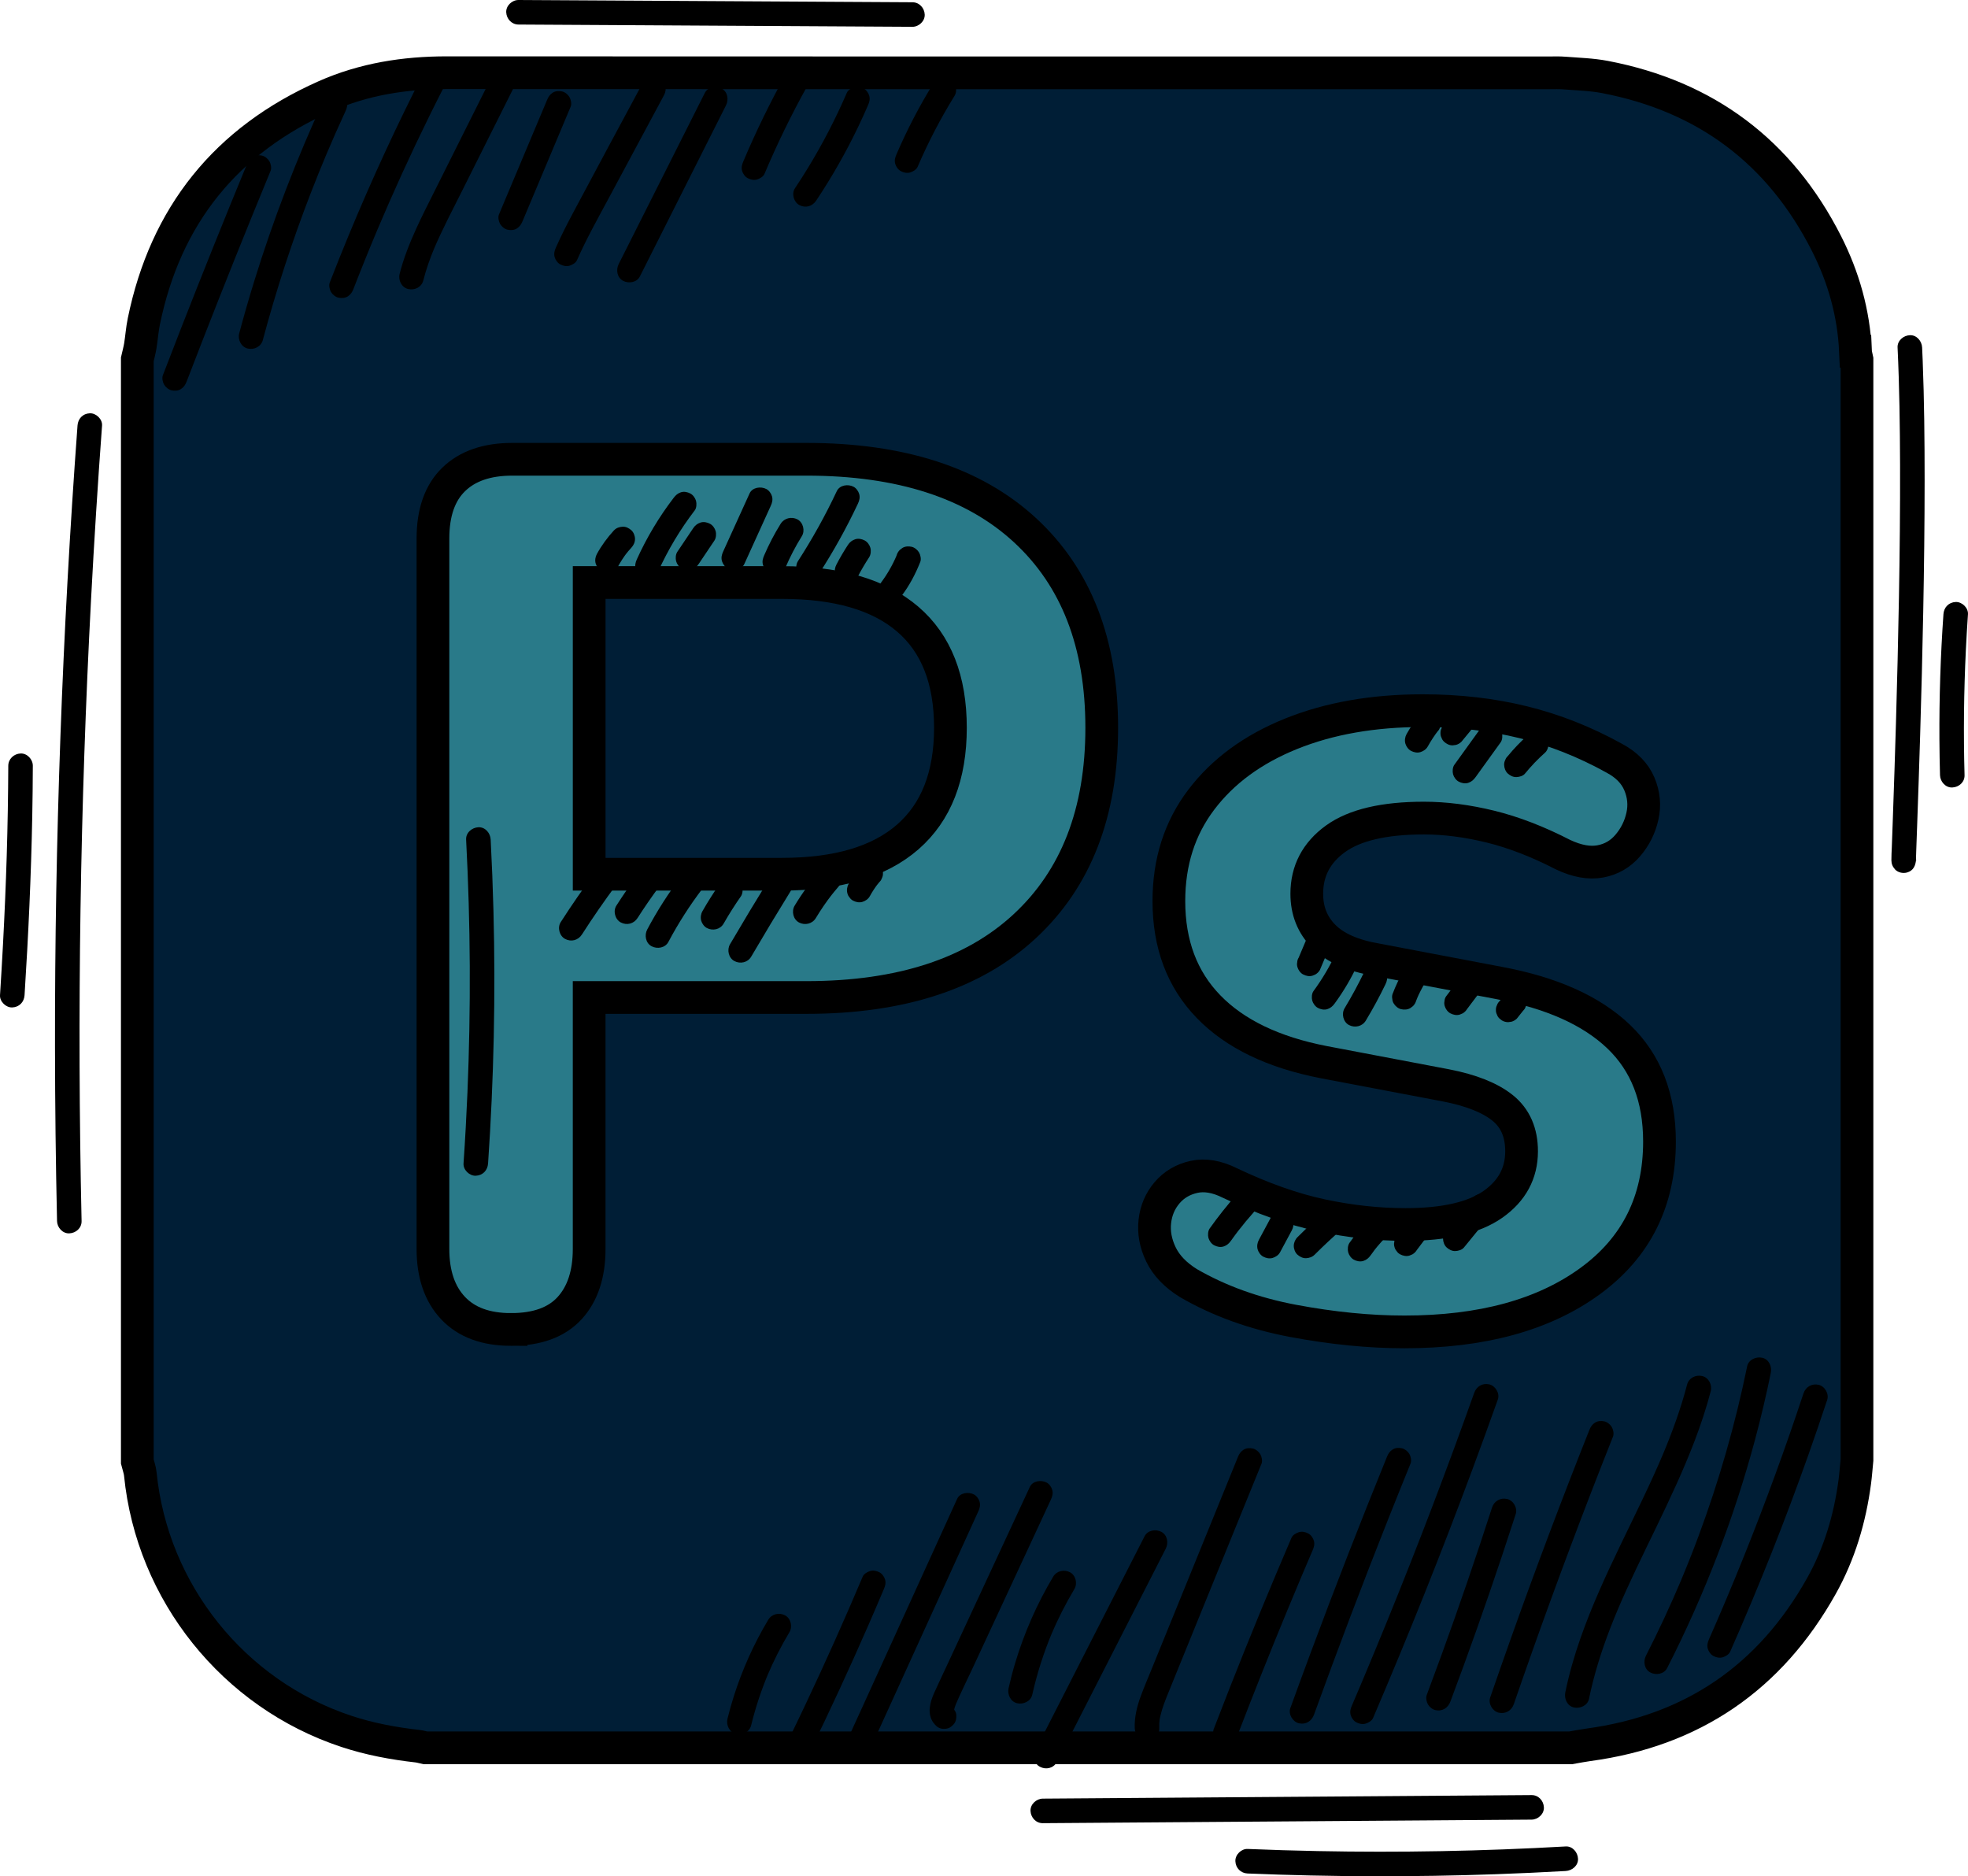 <?xml version="1.0" encoding="UTF-8"?> <svg xmlns="http://www.w3.org/2000/svg" id="Layer_2" data-name="Layer 2" viewBox="0 0 1202.76 1146.62"><defs><style> .cls-1 { fill: #001e36; } .cls-1, .cls-2 { stroke: #000; stroke-miterlimit: 10; stroke-width: 20px; } .cls-2 { fill: #297a89; } </style></defs><g id="Layer_2-2" data-name="Layer 2"><g><path class="cls-1" d="m1134,214.74c-1.04-23.34-7.29-45.38-17.79-66.05-28.41-55.94-73.71-89.84-135.36-101.64-8.13-1.56-16.54-1.75-24.83-2.42-3.15-.26-6.33-.11-9.49-.11-224.46,0-448.92.05-673.38-.08-25.85-.02-50.87,3.92-74.46,14.39-60.47,26.85-97.55,72.8-110.81,137.72-1,4.88-1.33,9.89-2.13,14.81-.45,2.76-1.21,5.47-1.83,8.21v673.66c.63,2.54,1.59,5.04,1.84,7.62,7.22,72.33,56.99,134.45,125.98,157.25,14.12,4.67,28.62,7.37,43.36,9.03,1.62.18,3.21.67,4.81,1.02h700c3.59-.62,7.16-1.35,10.76-1.83,63.68-8.58,111.12-41.08,142.46-96.99,11.11-19.82,17.47-41.31,20.45-63.8.58-4.41.89-8.85,1.33-13.28V219.57c-.31-1.61-.83-3.21-.9-4.83Z"></path><g><path class="cls-2" d="m312.34,812.47c-15.42,0-27.22-4.36-35.43-13.05-8.2-8.69-12.31-20.76-12.31-36.17v-434.1c0-15.91,4.22-27.97,12.68-36.17,8.45-8.2,20.38-12.31,35.8-12.31h179.76c57.68,0,102.18,14.43,133.51,43.26,31.33,28.84,46.99,69.12,46.99,120.83s-15.66,92.12-46.99,121.2c-31.33,29.09-75.83,43.63-133.51,43.63h-132.77v153.65c0,15.42-3.99,27.48-11.93,36.17-7.96,8.69-19.89,13.05-35.8,13.05Zm47.74-278.21h117.85c33.81,0,59.41-7.58,76.82-22.75,17.4-15.16,26.11-37.41,26.11-66.76s-8.7-51.46-26.11-66.38c-17.41-14.92-43.02-22.38-76.82-22.38h-117.85v178.26Z"></path><path class="cls-2" d="m858.32,813.96c-21.39,0-44.01-2.24-67.87-6.71-23.87-4.48-45.25-12.18-64.15-23.12-7.96-4.96-13.55-10.82-16.78-17.53-3.24-6.71-4.47-13.43-3.73-20.14.75-6.71,3.23-12.55,7.46-17.53,4.22-4.96,9.7-8.2,16.41-9.7,6.71-1.49,14.04-.24,22,3.73,19.88,9.45,38.53,16.04,55.94,19.77,17.4,3.73,34.55,5.59,51.47,5.59,23.87,0,41.64-4.1,53.33-12.31,11.68-8.2,17.53-19.02,17.53-32.44,0-11.43-3.86-20.26-11.56-26.48-7.71-6.21-19.28-10.81-34.68-13.8l-74.59-14.17c-30.84-5.97-54.33-17.27-70.49-33.94-16.16-16.65-24.24-38.16-24.24-64.52,0-23.87,6.58-44.5,19.77-61.91,13.17-17.4,31.44-30.83,54.82-40.28,23.37-9.44,50.22-14.17,80.56-14.17,21.87,0,42.39,2.37,61.53,7.09,19.13,4.73,37.67,12.06,55.57,22,7.46,3.99,12.55,9.21,15.29,15.66,2.73,6.47,3.36,13.05,1.86,19.77-1.49,6.71-4.47,12.68-8.95,17.9-4.47,5.22-10.07,8.46-16.78,9.7-6.71,1.25-14.3-.12-22.75-4.1-15.42-7.95-30.21-13.67-44.38-17.15-14.17-3.47-27.72-5.22-40.65-5.22-24.37,0-42.4,4.23-54.08,12.68-11.69,8.46-17.53,19.65-17.53,33.56,0,10.44,3.47,19.15,10.44,26.11,6.96,6.97,17.64,11.69,32.07,14.17l74.59,14.17c32.32,5.97,56.8,16.91,73.47,32.82,16.66,15.92,24.99,37.29,24.99,64.15,0,36.3-14.17,64.77-42.52,85.4-28.34,20.64-66.14,30.95-113.37,30.95Z"></path></g><path d="m469.53,989.87c-8.81,14.7-15.9,30.49-21.08,46.83-1.44,4.53-2.71,9.1-3.85,13.71-.93,3.8,1.21,8.31,5.24,9.23s8.23-1.16,9.23-5.24c2.7-10.99,6.26-21.74,10.66-32.16l-.76,1.79c3.89-9.16,8.4-18.05,13.52-26.59,2.02-3.37.86-8.38-2.69-10.26s-8.11-.91-10.26,2.69h0Z"></path><path d="m527.23,963.56c-11.13,26.33-22.8,52.42-35.03,78.26-3.45,7.29-6.94,14.55-10.48,21.8-1.72,3.52-1.07,8.27,2.69,10.26,3.37,1.78,8.42,1.07,10.26-2.69,12.53-25.69,24.53-51.64,35.97-77.83,3.23-7.39,6.41-14.8,9.54-22.22.82-1.94,1.34-3.65.76-5.78-.48-1.74-1.82-3.63-3.45-4.48-1.74-.92-3.85-1.38-5.78-.76-1.72.56-3.74,1.7-4.48,3.45h0Z"></path><path d="m584.96,916c-9.78,21.49-19.56,42.99-29.35,64.48-9.78,21.49-19.56,42.99-29.35,64.48-2.76,6.05-5.57,12.08-8.27,18.16-1.36,3.07-2.06,6.33-.31,9.47s5.61,5.01,9.23,4c3.23-.9,5.49-3.76,5.93-7.01.61-4.53-2.98-8.99-7.73-8.79-3.91.16-7.69,3.33-7.5,7.5.18,3.92,3.3,7.67,7.5,7.5h.18c-1.26-.35-2.52-.69-3.79-1.03l.12.06-2.69-2.69.06.11-1.02-3.79v.14c.1-.66.19-1.33.28-1.99-.01.12-.05.23-.1.33l.76-1.79,2.32-2.28,1.79-.76-.16.06,1.99-.27h-.17c1.26.33,2.52.67,3.79,1.01l2.18,2.12.76,1.79-.06-.29.27,1.99v-.32c-.09.66-.18,1.33-.27,1.99.05-.35.13-.65.25-.98l-.76,1.79c2.05-4.85,4.36-9.6,6.54-14.38s4.34-9.54,6.51-14.3c4.37-9.61,8.75-19.22,13.12-28.84,8.71-19.15,17.43-38.3,26.14-57.44,4.93-10.82,9.85-21.65,14.78-32.47.86-1.89,1.33-3.71.76-5.78-.48-1.74-1.82-3.63-3.45-4.48-3.29-1.74-8.53-1.12-10.26,2.69h0Z"></path><path d="m629.38,908.74c-8.54,18.38-17.07,36.75-25.61,55.13-8.54,18.38-17.07,36.75-25.61,55.13-2.39,5.14-4.84,10.26-7.16,15.43-1.4,3.12-2.39,5.95-2.77,9.35-.34,3.05.38,6.63,2.28,9.09,1.25,1.62,2.42,2.88,4.48,3.45,1.8.49,4.19.27,5.78-.76s3.01-2.57,3.45-4.48.44-4.23-.76-5.78c-.38-.49-.67-.99-.91-1.56l.76,1.79c-.16-.45-.27-.9-.35-1.37l.27,1.99c-.1-.87-.08-1.7.03-2.56l-.27,1.99c.25-1.56.74-3.03,1.34-4.49l-.76,1.79c3.5-8.26,7.55-16.32,11.33-24.46,3.81-8.21,7.63-16.42,11.44-24.63,7.66-16.49,15.32-32.99,22.98-49.48,4.34-9.34,8.67-18.68,13.01-28.02.87-1.87,1.32-3.72.76-5.78-.48-1.74-1.82-3.63-3.45-4.48-3.31-1.75-8.5-1.11-10.26,2.69h0Z"></path><path d="m643.67,963.54c-9.85,16.47-17.68,34.24-23.2,52.63-1.54,5.11-2.88,10.28-4.06,15.49-.86,3.82,1.16,8.3,5.24,9.23,3.81.87,8.31-1.14,9.23-5.24,2.94-13.06,7.03-25.84,12.23-38.19l-.76,1.79c4.1-9.7,8.87-19.1,14.27-28.14,2.02-3.37.87-8.38-2.69-10.26s-8.11-.91-10.26,2.69h0Z"></path><path d="m699.52,938.84c-8.65,16.96-17.3,33.91-25.96,50.87-8.69,17.03-17.38,34.06-26.07,51.09-4.87,9.55-9.75,19.1-14.62,28.66-1.78,3.49-1.03,8.3,2.69,10.26s8.13.92,10.26-2.69c.64-1.08,1.27-2.15,1.91-3.23,2-3.38.88-8.38-2.69-10.26s-8.13-.92-10.26,2.69c-.64,1.08-1.27,2.15-1.91,3.23l12.95,7.57c8.65-16.96,17.3-33.91,25.96-50.87,8.69-17.03,17.38-34.06,26.07-51.09,4.87-9.55,9.75-19.1,14.62-28.66,1.78-3.49,1.03-8.3-2.69-10.26-3.42-1.81-8.36-1.04-10.26,2.69h0Z"></path><path d="m756.53,890.49c-8.76,21.53-17.52,43.05-26.27,64.58-8.73,21.45-17.45,42.9-26.18,64.35-2.38,5.84-4.89,11.65-7.05,17.57s-3.82,12.7-3.52,19.27c.17,3.91,3.33,7.69,7.5,7.5,3.91-.18,7.69-3.3,7.5-7.5-.09-1.99.01-3.96.26-5.93l-.27,1.99c.72-5.13,2.42-10.02,4.32-14.82,2.02-5.1,4.12-10.17,6.19-15.26,4.21-10.34,8.41-20.68,12.62-31.02,8.38-20.6,16.76-41.2,25.14-61.8,4.74-11.65,9.48-23.3,14.22-34.95.68-1.68.12-4.29-.76-5.78s-2.69-3.04-4.48-3.45c-1.92-.44-4.07-.34-5.78.76s-2.67,2.57-3.45,4.48h0Z"></path><path d="m789.28,939.83c-12.96,30.2-25.48,60.58-37.52,91.16-3.37,8.56-6.71,17.14-10,25.73-.66,1.71-.14,4.26.76,5.78s2.69,3.04,4.48,3.45c1.92.44,4.07.34,5.78-.76s2.71-2.56,3.45-4.48c9.78-25.47,19.88-50.82,30.3-76.03,2.95-7.14,5.93-14.27,8.93-21.38l-.76,1.79c2.49-5.91,5-11.8,7.53-17.69.83-1.93,1.34-3.66.76-5.78-.48-1.74-1.82-3.63-3.45-4.48-1.74-.92-3.85-1.38-5.78-.76-1.72.56-3.73,1.7-4.48,3.45h0Z"></path><path d="m847.64,890.33c-8.08,19.85-16.01,39.76-23.79,59.73-7.75,19.89-15.34,39.85-22.78,59.86-4.21,11.31-8.37,22.64-12.48,33.99-1.34,3.69,1.5,8.38,5.24,9.23,4.22.96,7.79-1.28,9.23-5.24,7.3-20.15,14.75-40.25,22.35-60.28,7.58-19.96,15.3-39.86,23.18-59.7,4.46-11.22,8.96-22.42,13.51-33.6.68-1.68.12-4.29-.76-5.78s-2.69-3.04-4.48-3.45c-1.92-.44-4.07-.34-5.78.76s-2.67,2.57-3.45,4.48h0Z"></path><path d="m900.96,851.26c-8.32,23.37-16.9,46.65-25.74,69.83-8.81,23.1-17.88,46.11-27.21,69.01-5.26,12.92-10.61,25.81-16.03,38.67l.76-1.79c-2.16,5.11-4.33,10.22-6.51,15.32-.83,1.93-1.34,3.66-.76,5.78.48,1.74,1.82,3.63,3.45,4.48,1.74.92,3.85,1.38,5.78.76,1.72-.56,3.74-1.7,4.48-3.45,10.85-25.36,21.4-50.84,31.63-76.45,9.99-25.01,19.67-50.14,29.05-75.38,5.29-14.23,10.47-28.49,15.56-42.79,1.32-3.7-1.49-8.37-5.24-9.23-4.21-.96-7.82,1.28-9.23,5.24h0Z"></path><path d="m911.87,921.31c-9.7,30.07-19.94,59.96-30.73,89.66-3.02,8.31-6.08,16.6-9.18,24.88-.65,1.73-.14,4.24.76,5.78s2.69,3.04,4.48,3.45c4.26.97,7.75-1.3,9.23-5.24,11.09-29.59,21.64-59.37,31.64-89.34,2.8-8.39,5.55-16.79,8.27-25.2,1.21-3.74-1.41-8.35-5.24-9.23-4.11-.94-7.94,1.24-9.23,5.24h0Z"></path><path d="m971.35,873.9c-8.38,21.08-16.58,42.23-24.57,63.46-8,21.23-15.8,42.53-23.4,63.9-4.28,12.04-8.5,24.09-12.66,36.17-1.28,3.71,1.46,8.37,5.24,9.23,4.17.95,7.86-1.26,9.23-5.24,7.39-21.45,14.96-42.83,22.74-64.14,7.78-21.31,15.75-42.55,23.91-63.71,4.6-11.92,9.26-23.81,13.98-35.68.67-1.69.12-4.28-.76-5.78s-2.69-3.04-4.48-3.45c-1.92-.44-4.07-.34-5.78.76s-2.69,2.57-3.45,4.48h0Z"></path><path d="m1031.08,846.16c-3.9,14.93-9.2,29.45-15.2,43.66l.76-1.79c-7.98,18.87-17.15,37.2-26.03,55.65-9.05,18.82-17.83,37.85-24.73,57.58-3.77,10.79-6.93,21.78-9.23,32.98-.79,3.83,1.11,8.29,5.24,9.23,3.74.85,8.38-1.13,9.23-5.24,3.02-14.72,7.55-29.09,12.95-43.1,1.55-4.02,3.17-8.01,4.85-11.98l-.76,1.79c7.36-17.41,15.74-34.36,23.96-51.37,8.44-17.46,16.71-35.03,23.62-53.15,3.78-9.91,7.12-19.99,9.8-30.26.99-3.79-1.25-8.32-5.24-9.23s-8.16,1.18-9.23,5.24h0Z"></path><path d="m1067.79,835c-3.62,17.65-7.91,35.16-12.87,52.48-4.96,17.32-10.59,34.45-16.87,51.33-3.54,9.53-7.29,18.97-11.24,28.34l.76-1.79c-6.65,15.75-13.86,31.25-21.63,46.48-1.78,3.49-1.03,8.3,2.69,10.26,3.42,1.81,8.36,1.04,10.26-2.69,11.49-22.52,21.78-45.66,30.85-69.26,8.87-23.07,16.52-46.6,22.91-70.48,3.6-13.46,6.8-27.03,9.6-40.68.79-3.83-1.11-8.29-5.24-9.23-3.74-.85-8.38,1.13-9.23,5.24h0Z"></path><path d="m1102.22,851.52c-5.51,16.68-11.28,33.28-17.31,49.78-6.06,16.58-12.37,33.06-18.95,49.44-3.69,9.2-7.47,18.37-11.32,27.5l.76-1.79c-3.57,8.46-7.21,16.9-10.92,25.31-.84,1.91-1.33,3.68-.76,5.78.48,1.74,1.82,3.63,3.45,4.48,1.74.92,3.85,1.38,5.78.76,1.74-.56,3.71-1.7,4.48-3.45,8.78-19.91,17.2-39.98,25.24-60.21,7.85-19.77,15.33-39.69,22.44-59.75,3.98-11.24,7.84-22.53,11.59-33.85,1.23-3.73-1.43-8.36-5.24-9.23-4.13-.94-7.91,1.25-9.23,5.24h0Z"></path><path d="m114.02,233.28c6.47-16.83,13.01-33.63,19.64-50.4s13.34-33.51,20.13-50.21c3.84-9.46,7.72-18.91,11.61-28.34.69-1.67.11-4.3-.76-5.78s-2.69-3.04-4.48-3.45c-1.92-.44-4.07-.34-5.78.76s-2.66,2.57-3.45,4.48c-6.88,16.67-13.68,33.37-20.4,50.1-6.72,16.73-13.36,33.5-19.92,50.29-3.71,9.51-7.4,19.03-11.06,28.56-.66,1.71-.13,4.26.76,5.78s2.69,3.04,4.48,3.45c1.92.44,4.07.34,5.78-.76s2.71-2.56,3.45-4.48h0Z"></path><path d="m160.64,207.76c8.14-30.41,17.91-60.38,29.27-89.74,3.2-8.26,6.52-16.48,9.96-24.64l-.76,1.79c3.88-9.18,7.91-18.3,12.09-27.34.87-1.87,1.32-3.72.76-5.78-.48-1.74-1.82-3.63-3.45-4.48-3.31-1.75-8.5-1.11-10.26,2.69-8.47,18.32-16.34,36.92-23.57,55.77s-13.5,37.01-19.31,55.83c-3.27,10.58-6.33,21.22-9.19,31.92-1.01,3.79,1.27,8.32,5.24,9.23s8.14-1.18,9.23-5.24h0Z"></path><path d="m215.99,176.65c4.8-12.39,9.79-24.71,14.95-36.96l-.76,1.79c10.03-23.75,20.73-47.21,32.11-70.34,3.25-6.61,6.56-13.19,9.92-19.75,1.79-3.49,1.03-8.3-2.69-10.26-3.43-1.81-8.35-1.04-10.26,2.69-8.29,16.17-16.25,32.51-23.87,49.01-7.83,16.94-15.29,34.05-22.43,51.29-3.92,9.47-7.73,18.98-11.43,28.54-.66,1.71-.13,4.26.76,5.78s2.69,3.04,4.48,3.45c1.92.44,4.07.34,5.78-.76s2.7-2.57,3.45-4.48h0Z"></path><path d="m258.7,171.41c1.74-6.91,4.14-13.61,6.89-20.17l-.76,1.79c5.46-12.91,12.05-25.33,18.31-37.86,6.51-13.02,13.02-26.04,19.54-39.06,3.68-7.37,7.37-14.73,11.05-22.1,1.75-3.5,1.05-8.29-2.69-10.26-3.4-1.8-8.39-1.06-10.26,2.69-7.89,15.77-15.78,31.54-23.67,47.31-3.94,7.89-7.89,15.77-11.83,23.66-3.73,7.46-7.53,14.9-10.98,22.5-4.04,8.9-7.68,18.01-10.07,27.5-.96,3.8,1.23,8.31,5.24,9.23s8.2-1.17,9.23-5.24h0Z"></path><path d="m319.39,135.12c7.64-18.19,15.29-36.38,22.93-54.57,2.16-5.14,4.32-10.28,6.48-15.43.7-1.66.11-4.3-.76-5.78-.91-1.56-2.69-3.04-4.48-3.45-1.92-.44-4.07-.34-5.78.76s-2.64,2.57-3.45,4.48c-7.64,18.19-15.29,36.38-22.93,54.57-2.16,5.14-4.32,10.28-6.48,15.43-.7,1.66-.11,4.3.76,5.78.91,1.56,2.69,3.04,4.48,3.45,1.92.44,4.07.34,5.78-.76s2.64-2.57,3.45-4.48h0Z"></path><path d="m352.67,158.9c5.88-13.29,13.04-25.99,19.9-38.79s14.18-26.42,21.27-39.63c4.02-7.49,8.03-14.97,12.05-22.46,1.85-3.46.98-8.32-2.69-10.26s-8.28-1-10.26,2.69c-14.13,26.33-28.35,52.62-42.38,79-3.82,7.18-7.54,14.43-10.83,21.87-.84,1.91-1.33,3.68-.76,5.78.48,1.74,1.82,3.63,3.45,4.48,1.74.92,3.85,1.38,5.78.76,1.74-.56,3.71-1.7,4.48-3.45h0Z"></path><path d="m391.07,168.93c13.66-27.14,27.33-54.29,40.99-81.43,3.88-7.71,7.77-15.43,11.65-23.14,1.76-3.5,1.04-8.29-2.69-10.26-3.41-1.8-8.38-1.05-10.26,2.69-13.66,27.14-27.33,54.29-40.99,81.43-3.88,7.71-7.77,15.43-11.65,23.14-1.76,3.5-1.04,8.29,2.69,10.26,3.41,1.8,8.38,1.05,10.26-2.69h0Z"></path><path d="m467.24,106.2c7.72-18.27,16.42-36.13,26.06-53.47,1.91-3.43.94-8.34-2.69-10.26s-8.23-.97-10.26,2.69c-9.64,17.34-18.34,35.19-26.06,53.47-.82,1.94-1.34,3.65-.76,5.78.48,1.74,1.82,3.63,3.45,4.48,1.74.92,3.85,1.38,5.78.76,1.72-.56,3.74-1.7,4.48-3.45h0Z"></path><path d="m498.8,122.63c9.58-14.38,18.15-29.42,25.62-44.99,2.11-4.4,4.13-8.84,6.07-13.32.83-1.92,1.34-3.67.76-5.78-.48-1.74-1.82-3.63-3.45-4.48-1.74-.92-3.85-1.38-5.78-.76-1.73.56-3.73,1.7-4.48,3.45-6.86,15.86-14.81,31.23-23.82,45.98-2.54,4.16-5.17,8.28-7.88,12.34-2.18,3.27-.75,8.45,2.69,10.26,3.77,1.99,7.94.8,10.26-2.69h0Z"></path><path d="m560.83,101.91c6.43-14.97,13.96-29.45,22.53-43.31,2.07-3.34.83-8.4-2.69-10.26s-8.06-.88-10.26,2.69c-8.57,13.86-16.1,28.34-22.53,43.31-.83,1.93-1.34,3.66-.76,5.78.48,1.74,1.82,3.63,3.45,4.48,1.74.92,3.85,1.38,5.78.76,1.73-.56,3.73-1.7,4.48-3.45h0Z"></path><path d="m755.8,729.99c-5.87,6.61-11.36,13.55-16.49,20.75-1.07,1.5-1.23,4.07-.76,5.78s1.82,3.63,3.45,4.48c1.74.92,3.85,1.38,5.78.76s3.29-1.78,4.48-3.45c1.75-2.45,3.55-4.88,5.39-7.26l-1.17,1.52c3.18-4.1,6.49-8.09,9.93-11.97,1.33-1.49,2.2-3.26,2.2-5.3,0-1.84-.82-4.04-2.2-5.3s-3.31-2.29-5.3-2.2-3.98.71-5.3,2.2h0Z"></path><path d="m776.55,744.34c-2.39,4.46-4.79,8.92-7.18,13.38-.94,1.75-1.29,3.83-.76,5.78.48,1.74,1.82,3.63,3.45,4.48,1.74.92,3.85,1.38,5.78.76,1.82-.59,3.55-1.71,4.48-3.45,2.39-4.46,4.79-8.92,7.18-13.38.94-1.75,1.29-3.83.76-5.78-.48-1.74-1.82-3.63-3.45-4.48-1.74-.92-3.85-1.38-5.78-.76-1.82.59-3.55,1.71-4.48,3.45h0Z"></path><path d="m809.72,740.42c-5.78,5.04-11.38,10.28-16.81,15.7-1.36,1.36-2.2,3.38-2.2,5.3s.82,4.04,2.2,5.3,3.31,2.29,5.3,2.2,3.87-.76,5.3-2.2c5.42-5.42,11.03-10.66,16.81-15.7,1.39-1.21,2.2-3.51,2.2-5.3s-.82-4.04-2.2-5.3-3.31-2.29-5.3-2.2-3.74.83-5.3,2.2h0Z"></path><path d="m838.44,743.32c-5.1,4.94-9.65,10.43-13.71,16.25-1.06,1.52-1.23,4.05-.76,5.78s1.82,3.63,3.45,4.48c1.74.92,3.85,1.38,5.78.76s3.31-1.77,4.48-3.45c.98-1.4,1.98-2.77,3.03-4.12l-1.17,1.52c2.92-3.76,6.09-7.3,9.51-10.61,1.37-1.33,2.2-3.41,2.2-5.3s-.82-4.04-2.2-5.3-3.31-2.29-5.3-2.2-3.84.78-5.3,2.2h0Z"></path><path d="m860.62,746.21c-2.54,3.36-5.08,6.71-7.61,10.07-.55.86-.84,1.79-.89,2.79-.22,1-.18,1.99.13,2.99.23.98.68,1.83,1.34,2.55.53.82,1.23,1.46,2.1,1.93,1.74.92,3.85,1.38,5.78.76l1.79-.76c1.13-.67,2.02-1.56,2.69-2.69,2.54-3.36,5.08-6.71,7.61-10.07.55-.86.84-1.79.89-2.79.22-1,.18-1.99-.13-2.99-.23-.98-.68-1.83-1.34-2.55-.53-.82-1.23-1.46-2.1-1.93-1.74-.92-3.85-1.38-5.78-.76l-1.79.76c-1.13.67-2.02,1.56-2.69,2.69h0Z"></path><path d="m900.46,731.73c-5.44,6.67-10.89,13.34-16.33,20.02-1.3,1.59-2.2,3.18-2.2,5.3,0,1.84.82,4.04,2.2,5.3s3.31,2.29,5.3,2.2c1.87-.08,4.07-.68,5.3-2.2l16.33-20.02c1.3-1.59,2.2-3.18,2.2-5.3,0-1.84-.82-4.04-2.2-5.3s-3.31-2.29-5.3-2.2c-1.87.08-4.07.68-5.3,2.2h0Z"></path><path d="m798.93,572.84c-1.74,4.13-3.49,8.26-5.23,12.39-.55.86-.84,1.79-.89,2.79-.22,1-.18,1.99.13,2.99.48,1.74,1.82,3.63,3.45,4.48,1.74.92,3.85,1.38,5.78.76l1.79-.76c1.13-.67,2.02-1.56,2.69-2.69,1.74-4.13,3.49-8.26,5.23-12.39.55-.86.84-1.79.89-2.79.22-1,.18-1.99-.13-2.99-.48-1.74-1.82-3.63-3.45-4.48-1.74-.92-3.85-1.38-5.78-.76l-1.79.76c-1.13.67-2.02,1.56-2.69,2.69h0Z"></path><path d="m816.73,581.97c-3.87,8.35-8.55,16.3-13.99,23.72-1.08,1.48-1.22,4.09-.76,5.78s1.82,3.63,3.45,4.48c1.74.92,3.85,1.38,5.78.76s3.27-1.79,4.48-3.45c5.44-7.43,10.12-15.37,13.99-23.72.87-1.87,1.32-3.72.76-5.78-.48-1.74-1.82-3.63-3.45-4.48-3.31-1.75-8.5-1.11-10.26,2.69h0Z"></path><path d="m833.83,593.86c-3.67,7.62-7.7,15.06-12.07,22.31-2.03,3.36-.86,8.39,2.69,10.26s8.1.9,10.26-2.69c4.37-7.24,8.4-14.68,12.07-22.31.89-1.84,1.32-3.75.76-5.78-.48-1.74-1.82-3.63-3.45-4.48-3.36-1.77-8.44-1.08-10.26,2.69h0Z"></path><path d="m858.08,592.89c-2.81,4.64-5.1,9.56-7.03,14.62-.31,1-.36,1.99-.13,2.99.05,1,.34,1.93.89,2.79.91,1.56,2.69,3.04,4.48,3.45,1.92.44,4.07.34,5.78-.76l1.52-1.17c.93-.94,1.57-2.04,1.93-3.31.34-.89.69-1.78,1.06-2.65l-.76,1.79c1.49-3.51,3.23-6.91,5.21-10.18,1-1.65,1.26-3.93.76-5.78-.48-1.74-1.82-3.63-3.45-4.48-1.74-.92-3.85-1.38-5.78-.76s-3.44,1.73-4.48,3.45h0Z"></path><path d="m893.76,595.7c-3.35,4.44-6.7,8.87-10.05,13.31-.55.86-.84,1.79-.89,2.79-.22,1-.18,1.99.13,2.99.48,1.74,1.82,3.63,3.45,4.48,1.74.92,3.85,1.38,5.78.76l1.79-.76c1.13-.67,2.02-1.56,2.69-2.69,3.35-4.44,6.7-8.87,10.05-13.31.55-.86.84-1.79.89-2.79.22-1,.18-1.99-.13-2.99-.48-1.74-1.82-3.63-3.45-4.48-1.74-.92-3.85-1.38-5.78-.76l-1.79.76c-1.13.67-2.02,1.56-2.69,2.69h0Z"></path><path d="m920.24,607.1c-1.27,1.59-2.53,3.19-3.8,4.78-.73.68-1.25,1.48-1.55,2.41-.47.89-.68,1.86-.65,2.89-.04,1.03.18,2,.65,2.89.3.93.82,1.73,1.55,2.41l1.52,1.17c1.17.68,2.43,1.02,3.79,1.02l1.99-.27c1.27-.36,2.37-1,3.31-1.93,1.27-1.59,2.53-3.19,3.8-4.78.73-.68,1.25-1.48,1.55-2.41.47-.89.68-1.86.65-2.89.04-1.03-.18-2-.65-2.89-.3-.93-.82-1.73-1.55-2.41l-1.52-1.17c-1.17-.68-2.43-1.02-3.79-1.02l-1.99.27c-1.27.36-2.37,1-3.31,1.93h0Z"></path><path d="m867.84,436.53c-3.01,3.84-5.81,7.8-8.19,12.07-.96,1.72-1.28,3.86-.76,5.78.48,1.74,1.82,3.63,3.45,4.48,1.74.92,3.85,1.38,5.78.76s3.52-1.72,4.48-3.45c1.93-3.47,4.12-6.79,6.54-9.93l-1.17,1.52c.16-.21.32-.41.48-.62.73-.68,1.25-1.48,1.55-2.41.47-.89.68-1.86.65-2.89.04-1.03-.18-2-.65-2.89-.3-.93-.82-1.73-1.55-2.41-1.43-1.31-3.31-2.29-5.3-2.2l-1.99.27c-1.27.36-2.37,1-3.31,1.93h0Z"></path><path d="m888.82,435.12c-2.08,2.53-4.16,5.05-6.25,7.58-.73.68-1.25,1.48-1.55,2.41-.47.89-.68,1.86-.65,2.89-.04,1.03.18,2,.65,2.89.3.93.82,1.73,1.55,2.41,1.43,1.31,3.31,2.29,5.3,2.2l1.99-.27c1.27-.36,2.37-1,3.31-1.93,2.08-2.53,4.16-5.05,6.25-7.58.73-.68,1.25-1.48,1.55-2.41.47-.89.68-1.86.65-2.89.04-1.03-.18-2-.65-2.89-.3-.93-.82-1.73-1.55-2.41-1.43-1.31-3.31-2.29-5.3-2.2l-1.99.27c-1.27.36-2.37,1-3.31,1.93h0Z"></path><path d="m904.2,446.07c-5.13,7.11-10.25,14.23-15.38,21.34-1.07,1.49-1.22,4.08-.76,5.78s1.82,3.63,3.45,4.48c1.74.92,3.85,1.38,5.78.76s3.28-1.78,4.48-3.45c5.13-7.11,10.25-14.23,15.38-21.34,1.07-1.49,1.22-4.08.76-5.78s-1.82-3.63-3.45-4.48c-1.74-.92-3.85-1.38-5.78-.76s-3.28,1.78-4.48,3.45h0Z"></path><path d="m933.61,449.43c-4.37,3.9-8.43,8.13-12.14,12.67-.73.68-1.25,1.48-1.55,2.41-.47.89-.68,1.86-.65,2.89,0,1.84.82,4.04,2.2,5.3s3.31,2.29,5.3,2.2c1.87-.08,4.07-.68,5.3-2.2,3.7-4.54,7.76-8.77,12.14-12.67,1.39-1.23,2.2-3.49,2.2-5.3s-.82-4.04-2.2-5.3-3.31-2.29-5.3-2.2-3.76.82-5.3,2.2h0Z"></path><path d="m375.27,324.07c-4.03,4.38-7.61,9.25-10.47,14.47-.95,1.74-1.29,3.85-.76,5.78.48,1.74,1.82,3.63,3.45,4.48,1.74.92,3.85,1.38,5.78.76s3.53-1.72,4.48-3.45c1.63-2.98,3.49-5.83,5.57-8.53l-1.17,1.52c1.18-1.53,2.43-3,3.74-4.42s2.2-3.3,2.2-5.3c0-1.84-.82-4.04-2.2-5.3s-3.31-2.29-5.3-2.2-3.95.73-5.3,2.2h0Z"></path><path d="m411.67,304.3c-8.87,11.59-16.39,24.16-22.42,37.44-.86,1.89-1.33,3.7-.76,5.78.48,1.74,1.82,3.63,3.45,4.48,3.29,1.74,8.53,1.12,10.26-2.69,6.03-13.29,13.55-25.86,22.42-37.44,1.1-1.44,1.21-4.13.76-5.78-.48-1.74-1.82-3.63-3.45-4.48-1.74-.92-3.85-1.38-5.78-.76s-3.23,1.81-4.48,3.45h0Z"></path><path d="m423.66,322.79c-3.23,4.8-6.46,9.6-9.68,14.4-1.05,1.55-1.24,4.02-.76,5.78s1.82,3.63,3.45,4.48c1.74.92,3.85,1.38,5.78.76s3.35-1.76,4.48-3.45c3.23-4.8,6.46-9.6,9.68-14.4,1.05-1.55,1.24-4.02.76-5.78s-1.82-3.63-3.45-4.48c-1.74-.92-3.85-1.38-5.78-.76s-3.35,1.76-4.48,3.45h0Z"></path><path d="m458.11,301.55c-5.38,11.84-10.76,23.67-16.14,35.51-.86,1.89-1.33,3.7-.76,5.78.48,1.74,1.82,3.63,3.45,4.48,3.29,1.74,8.53,1.12,10.26-2.69,5.38-11.84,10.76-23.67,16.14-35.51.86-1.89,1.33-3.7.76-5.78-.48-1.74-1.82-3.63-3.45-4.48-3.29-1.74-8.53-1.12-10.26,2.69h0Z"></path><path d="m477.1,320.1c-3.84,6.17-7.2,12.62-10.06,19.29-.83,1.93-1.34,3.66-.76,5.78.48,1.74,1.82,3.63,3.45,4.48,1.74.92,3.85,1.38,5.78.76,1.72-.56,3.73-1.7,4.48-3.45,2.86-6.68,6.22-13.13,10.06-19.29,2.08-3.34.82-8.41-2.69-10.26s-8.04-.87-10.26,2.69h0Z"></path><path d="m511.41,300.16c-6.94,14.77-14.87,29.06-23.73,42.77-2.13,3.3-.78,8.43,2.69,10.26,3.73,1.97,7.98.83,10.26-2.69,8.86-13.71,16.79-28,23.73-42.77.87-1.86,1.32-3.73.76-5.78-.48-1.74-1.82-3.63-3.45-4.48-3.33-1.76-8.48-1.1-10.26,2.69h0Z"></path><path d="m518.23,333c-2.54,3.88-4.88,7.89-7.03,12.01-.93,1.78-1.3,3.81-.76,5.78.48,1.74,1.82,3.63,3.45,4.48,1.74.92,3.85,1.38,5.78.76,1.81-.59,3.58-1.71,4.48-3.45,2.14-4.12,4.49-8.12,7.03-12.01,1.03-1.58,1.25-4,.76-5.78s-1.82-3.63-3.45-4.48c-1.74-.92-3.85-1.38-5.78-.76s-3.37,1.75-4.48,3.45h0Z"></path><path d="m547.98,339.4c-.25.62-.5,1.24-.76,1.86l.76-1.79c-2.55,5.97-5.8,11.61-9.7,16.81-1.09,1.45-1.22,4.11-.76,5.78s1.82,3.63,3.45,4.48c1.74.92,3.85,1.38,5.78.76l1.79-.76c1.13-.67,2.02-1.56,2.69-2.69,4.71-6.28,8.32-13.17,11.21-20.46.67-1.69.12-4.27-.76-5.78s-2.69-3.04-4.48-3.45c-1.92-.44-4.07-.34-5.78.76l-1.52,1.17c-.93.94-1.57,2.04-1.93,3.31h0Z"></path><path d="m363.96,532.78c-7.44,10.01-14.54,20.27-21.28,30.77-2.13,3.31-.79,8.42,2.69,10.26,3.72,1.97,7.99.84,10.26-2.69,6.74-10.49,13.84-20.75,21.28-30.77,1.09-1.46,1.22-4.1.76-5.78s-1.82-3.63-3.45-4.48c-1.74-.92-3.85-1.38-5.78-.76s-3.25,1.79-4.48,3.45h0Z"></path><path d="m389.97,534.21c-4.65,6.26-9.08,12.68-13.28,19.25-2.12,3.31-.79,8.42,2.69,10.26,3.72,1.96,8,.84,10.26-2.69,4.21-6.57,8.64-12.99,13.28-19.25,1.09-1.46,1.22-4.1.76-5.78s-1.82-3.63-3.45-4.48c-1.74-.92-3.85-1.38-5.78-.76l-1.79.76c-1.13.67-2.02,1.56-2.69,2.69h0Z"></path><path d="m416.5,535.34c-7.86,10.31-14.87,21.24-20.94,32.69-1.84,3.46-.99,8.32,2.69,10.26,3.47,1.83,8.3,1.01,10.26-2.69,6.07-11.45,13.08-22.39,20.94-32.69,1.1-1.44,1.21-4.13.76-5.78-.48-1.74-1.82-3.63-3.45-4.48-1.74-.92-3.85-1.38-5.78-.76s-3.23,1.8-4.48,3.45h0Z"></path><path d="m439.89,540.14c-3.79,5.41-7.32,10.98-10.59,16.72-.97,1.7-1.28,3.88-.76,5.78.48,1.74,1.82,3.63,3.45,4.48,3.56,1.88,8.19.95,10.26-2.69,3.27-5.73,6.8-11.31,10.59-16.72,1.06-1.52,1.23-4.05.76-5.78s-1.82-3.63-3.45-4.48c-1.74-.92-3.85-1.38-5.78-.76s-3.31,1.77-4.48,3.45h0Z"></path><path d="m470.24,537.03c-8.19,13.25-16.22,26.6-24.09,40.04-1.98,3.39-.89,8.37,2.69,10.26s8.14.93,10.26-2.69c7.87-13.44,15.9-26.79,24.09-40.04,2.07-3.34.83-8.4-2.69-10.26s-8.06-.88-10.26,2.69h0Z"></path><path d="m501.83,531.26c-6,6.95-11.46,14.38-16.19,22.24-2.03,3.36-.86,8.39,2.69,10.26s8.1.9,10.26-2.69c2.96-4.92,6.2-9.66,9.7-14.21l-1.17,1.52c1.72-2.22,3.49-4.39,5.32-6.51,1.32-1.52,2.2-3.23,2.2-5.3,0-1.84-.82-4.04-2.2-5.3s-3.31-2.29-5.3-2.2-4.01.7-5.3,2.2h0Z"></path><path d="m526.83,528.46c-3.09,3.62-5.89,7.5-8.18,11.67-.95,1.73-1.29,3.85-.76,5.78.23.98.68,1.83,1.34,2.55.53.82,1.23,1.46,2.1,1.93,1.74.92,3.85,1.38,5.78.76s3.53-1.72,4.48-3.45c1.51-2.75,3.23-5.38,5.15-7.86l-1.17,1.52c.6-.78,1.22-1.54,1.86-2.29.73-.68,1.25-1.48,1.55-2.41.47-.89.68-1.86.65-2.89.04-1.03-.18-2-.65-2.89-.3-.93-.82-1.73-1.55-2.41-1.43-1.31-3.31-2.29-5.3-2.2s-4.02.7-5.3,2.2h0Z"></path><path d="m47.38,260.06c-4.67,63.34-8.17,126.77-10.46,190.25-2.28,63.15-3.39,126.35-3.31,189.54.04,35.47.46,70.93,1.25,106.39.09,3.92,3.39,7.68,7.5,7.5s7.59-3.3,7.5-7.5c-1.41-63.5-1.63-127.02-.66-190.53s3.12-126.35,6.45-189.46c1.87-35.42,4.11-70.81,6.72-106.18.29-3.92-3.66-7.67-7.5-7.5-4.31.19-7.19,3.3-7.5,7.5h0Z"></path><path d="m5.06,467.96c-.07,18.27-.39,36.53-.94,54.79-.55,18.13-1.33,36.26-2.29,54.38-.55,10.35-1.16,20.7-1.82,31.04-.25,3.92,3.63,7.67,7.5,7.5,4.28-.19,7.23-3.3,7.5-7.5,1.16-18.25,2.17-36.51,2.97-54.78.79-18.12,1.38-36.25,1.73-54.38.2-10.35.32-20.69.35-31.04.01-3.92-3.46-7.68-7.5-7.5s-7.48,3.3-7.5,7.5h0Z"></path><path d="m1159.72,212.35c1.13,23.95,1.44,47.93,1.52,71.9.08,27.04-.21,54.08-.69,81.12-.45,25.5-1.08,51.01-1.82,76.5-.57,19.35-1.2,38.71-1.89,58.06-.21,5.93-.43,11.86-.64,17.79-.1,2.66-.29,5.33-.26,7.99.02,2.18.71,3.91,2.2,5.58,1.77,1.96,4.82,2.6,7.3,1.93,4.09-1.11,5.34-4.45,5.58-8.06.26-3.92-3.64-7.67-7.5-7.5-4.29.19-7.22,3.3-7.5,7.5,0,.09-.1.53-.04.59.02.02-.01.13-.01.15.05-1.2.28-2.6,1.01-3.7l4.48-3.45h0c2.43.64,4.86,1.29,7.3,1.93h0c.64,1.1,1.29,2.21,1.93,3.31.75,2.01.22,2.59.26,1.55.02-.39.02-.78.03-1.17.04-1.43.09-2.87.14-4.3.19-5.28.38-10.56.57-15.84.66-18.36,1.28-36.72,1.83-55.08.75-24.93,1.39-49.86,1.87-74.8.52-26.96.86-53.92.86-80.89,0-24.45-.23-48.92-1.19-73.35-.1-2.59-.21-5.18-.34-7.76-.18-3.91-3.32-7.69-7.5-7.5-3.9.17-7.7,3.3-7.5,7.5h0Z"></path><path d="m1187.75,375.39c-1.78,25.45-2.61,50.97-2.46,76.49.04,7.29.17,14.58.36,21.87.11,3.92,3.37,7.68,7.5,7.5s7.61-3.3,7.5-7.5c-.7-25.51-.43-51.04.8-76.53.35-7.28.79-14.56,1.29-21.83.27-3.92-3.65-7.67-7.5-7.5-4.3.19-7.21,3.3-7.5,7.5h0Z"></path><path d="m637.31,1114.19c38.96-.28,77.92-.56,116.88-.85s77.52-.56,116.28-.84c21.86-.16,43.73-.32,65.59-.48,3.92-.03,7.68-3.43,7.5-7.5s-3.3-7.53-7.5-7.5c-38.96.28-77.92.56-116.88.85s-77.52.56-116.28.84c-21.86.16-43.73.32-65.59.48-3.92.03-7.68,3.43-7.5,7.5s3.3,7.53,7.5,7.5h0Z"></path><path d="m762.52,1144.94c25.35,1.04,50.71,1.6,76.08,1.67s50.41-.34,75.59-1.23c14.25-.5,28.5-1.16,42.73-1.97,3.91-.22,7.69-3.29,7.5-7.5-.17-3.87-3.3-7.74-7.5-7.5-25.33,1.44-50.68,2.4-76.05,2.87s-50.41.46-75.6-.04c-14.26-.28-28.51-.71-42.76-1.3-3.92-.16-7.68,3.56-7.5,7.5.19,4.2,3.3,7.33,7.5,7.5h0Z"></path><path d="m316.88,15c31.3.18,62.6.36,93.91.54s62.6.36,93.91.54c17.65.1,35.3.2,52.95.3,3.92.02,7.68-3.47,7.5-7.5s-3.3-7.48-7.5-7.5c-31.3-.18-62.6-.36-93.91-.54s-62.6-.36-93.91-.54C352.18.2,334.53.1,316.88,0c-3.92-.02-7.68,3.47-7.5,7.5s3.3,7.48,7.5,7.5h0Z"></path><path d="m284.87,513.04c1.35,25.76,2.1,51.56,2.23,77.36.13,25.72-.34,51.44-1.41,77.13-.61,14.5-1.41,29-2.4,43.49-.27,3.92,3.64,7.67,7.5,7.5,4.29-.19,7.21-3.3,7.5-7.5,1.76-25.74,2.92-51.52,3.47-77.31.55-25.71.49-51.43-.18-77.14-.38-14.51-.95-29.02-1.7-43.52-.2-3.91-3.3-7.69-7.5-7.5-3.89.17-7.72,3.3-7.5,7.5h0Z"></path></g></g></svg> 